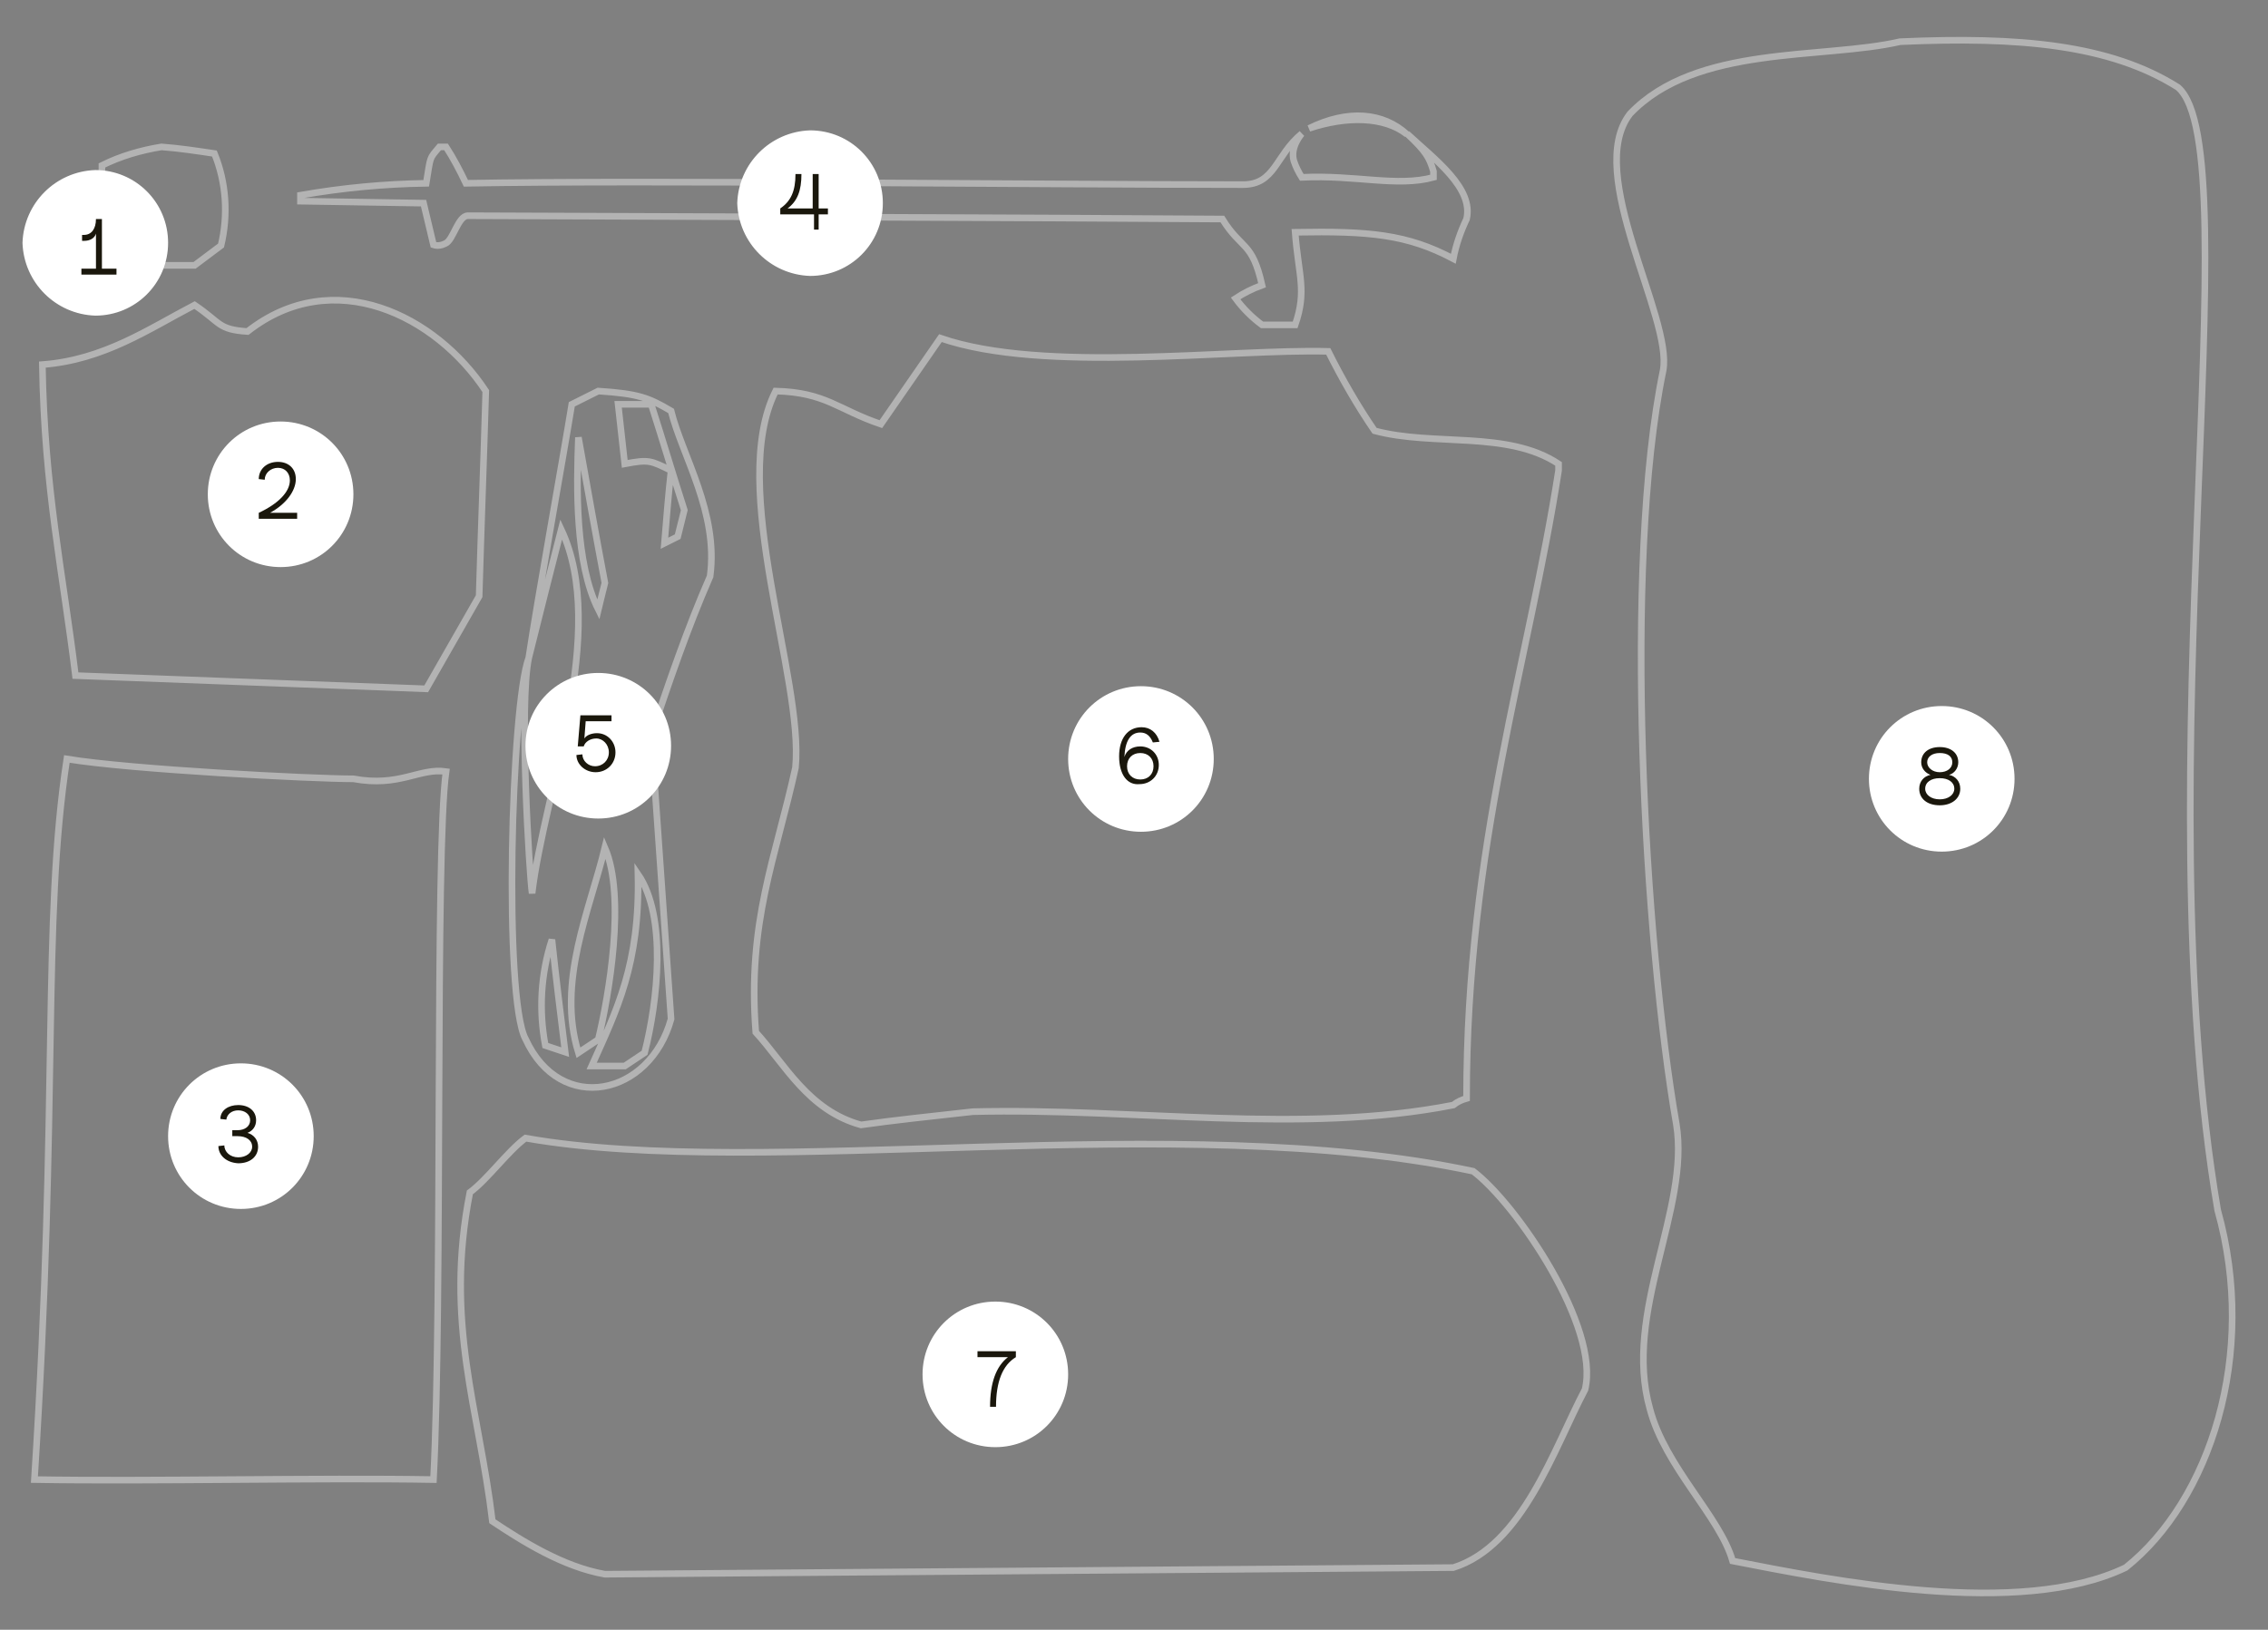 <?xml version="1.0" encoding="utf-8"?>
<!-- Generator: Adobe Illustrator 25.4.1, SVG Export Plug-In . SVG Version: 6.00 Build 0)  -->
<svg version="1.1" id="Layer_1" xmlns="http://www.w3.org/2000/svg" xmlns:xlink="http://www.w3.org/1999/xlink" x="0px" y="0px"
	 viewBox="0 0 342.7 246.3" style="enable-background:new 0 0 342.7 246.3;" xml:space="preserve">
<rect x="0" y="0" width="342.7" height="246.3" fill="#808080" stroke="none"/>
<style type="text/css">
	.st0{fill:none;}
	.st1{opacity:0.4;fill:none;stroke:#FFFFFF;enable-background:new    ;}
	.st2{fill-rule:evenodd;clip-rule:evenodd;fill:#FFFFFF;}
	.st3{enable-background:new    ;}
	.st4{fill:#1A170C;}
</style>
<g id="Layer_2_00000086666508570695521530000003082703996328004013_">
	<g id="Layer_1-2">
		<line class="st0" x1="0" y1="246" x2="0" y2="0"/>
		<line class="st0" x1="342.7" y1="0.3" x2="342.7" y2="246.3"/>
		<path class="st1" d="M321.2,236.9c-16,7.7-44.5,1.9-59.4-1c-1.9-6.7-10.2-14.2-12.5-23c-4.1-14.5,6.1-30.2,4-43
			c-4.8-27.5-8.1-84.5-2-113.9c1.5-8-12-29.8-5-38.8c10-10.5,29.1-8.2,40.8-10.9c17.9-0.8,31.7,0.4,42,6.9
			c11.1,9.5-5.2,104.1,6,169.7C341.2,204.7,333.9,226.8,321.2,236.9z M219.6,236.9l-128.2,1c-6.3-1.1-12.5-5-17-8
			c-2-16.9-7.3-29.9-3.4-49.7c2.7-2,5.7-6.2,8.4-8.2c36.3,6.4,98.6-4.5,143.2,5c6.6,5,19.2,23.6,16.9,33
			C234.8,218.9,230.1,233.6,219.6,236.9z M219.6,167c-22.9,4.5-48.1,0.4-72.6,1c-6.3,0.7-12,1.3-16.9,2c-8-2.2-11.5-9.2-15.9-14
			c-1.3-16.7,3-26.3,6-40c1.3-13.5-10.3-42.4-3-56.9c7.6,0.2,9.4,2.8,15.9,5l9-13c15.6,5.4,43.9,1.6,58.6,2c2.1,4.2,4.4,8.2,7,12
			c8.9,2.4,20.1-0.1,27.8,5v1c-4.5,29-13.9,56.5-13.9,94.9C220.9,166.2,220.2,166.5,219.6,167L219.6,167z M79.4,157
			c-3.3-6.1-2.2-50.4,0.5-57.6c-1.5,7,0.1,32.9,0.5,35.6c1.8-15.3,11.6-39.7,4.4-55c-0.7,2.7-4,15.7-4.9,19.4
			c1.3-8.7,5.1-29.7,6.5-38.3l4-2c6.1,0.4,7.6,1,11,3c1.7,6.8,7.2,15.4,5.9,25c-3.5,8-6.2,16-8.9,24l3,42.9
			C98.2,165.6,84.7,168.6,79.4,157z M83.4,142c-1.7,5.2-2,10.7-1,16l3,1C84.7,153.3,84,147.7,83.4,142z M87.4,66.1
			c-0.3,7.6-0.5,19,3,26c0.3-1.3,0.7-2.7,1-4C90,80.7,88.7,73.4,87.4,66.1z M89.4,108.1c-0.3,3.7-0.7,7.3-1,11h1v-2
			C91.8,114,91.5,111.4,89.4,108.1L89.4,108.1z M91.4,128.1c-2.3,9.5-7.3,20.3-4,31l3-2C92,150.5,94.6,135.5,91.4,128.1L91.4,128.1z
			 M100.4,82.1l2-1c0.3-1.3,0.7-2.7,1-4c-1.7-5.3-3.3-10.7-5-16h-5l1,9c3.7-0.7,3.9-0.5,7,1C101,74.7,100.7,78.4,100.4,82.1
			L100.4,82.1z M96.4,132.1c0.3,13.7-3.2,20.5-7,29h5l3-2C99.4,151.3,100.8,138.5,96.4,132.1L96.4,132.1z M219.6,39.1
			c-7-3.7-12.7-4.2-23.9-4c0.5,6.6,1.8,8.8,0,14h-5c-1.5-1.1-2.9-2.5-4-4c1.2-0.8,2.6-1.5,4-2c-1.5-6.7-3.1-5.3-6-10
			c-26.3-0.2-89.2-0.4-114-0.5c-1.5,0-2.2,3.7-3.4,4.2c-0.6,0.3-1.2,0.4-1.8,0.2L64,30.7l-18.6-0.3v-0.9c6.3-1.1,12.6-1.7,19-1.8
			c0.7-4.2,0.4-3.6,2-5.5h1c1.1,1.7,2.1,3.6,3,5.5c26.6-0.5,86.9,0.2,117.4,0.2c4.9,0,4.9-4.4,8.9-7.7c0,0-1.8,2-1.2,4.1
			c0.3,0.9,0.7,1.7,1.2,2.5c8.1-0.4,14.4,1.5,19.9,0v-0.9c-0.6-2.1-1.2-3.1-4-5.7c4.2,3.9,10.1,8.2,9,12.9
			C220.7,35,220,37,219.6,39.1z M197.8,19.4c5.9-2.9,11.2-2.4,14.8,0.9C209.2,17.6,203.5,17.5,197.8,19.4z M73.4,59.1
			c-0.3,10.3-0.7,20.7-1,31l-8,14l-53-2c-1.9-15.6-4.7-28.2-5-47c9.3-0.7,16.1-5.4,23-9c4,2.7,3.5,3.7,8,4
			C50.4,39.9,65.9,47.7,73.4,59.1z M29.4,40.1h-14V25c2.8-1.4,5.9-2.3,9-2.8c2.7,0.2,5.3,0.6,8,1c1.8,4.4,2.1,9.3,1,13.9L29.4,40.1z
			 M53.4,117.7c7,1.3,10-1.7,14-1.1c-1.7,12-0.5,80.1-1.9,107c-17.3-0.3-43,0.3-60.3,0c3.7-57.6,1.1-84,4.9-108.9
			C19.8,116.3,47.2,117.7,53.4,117.7L53.4,117.7z"/>
		<path class="st2" d="M14.4,25.7c6.1,0,11,4.9,11,11s-4.9,11-11,11l0,0c-6-0.2-10.8-5-11-11C3.6,30.7,8.4,25.9,14.4,25.7z"/>
		<path class="st2" d="M42.4,63.7c6.1,0,11,4.9,11,11s-4.9,11-11,11s-11-4.9-11-11S36.3,63.7,42.4,63.7z"/>
		<path class="st2" d="M36.4,160.7c6.1,0,11,4.9,11,11s-4.9,11-11,11s-11-4.9-11-11S30.3,160.7,36.4,160.7z"/>
		<path class="st2" d="M122.4,19.7c6.1,0,11,4.9,11,11s-4.9,11-11,11c-6-0.2-10.8-5-11-11C111.6,24.7,116.4,19.9,122.4,19.7z"/>
		<path class="st2" d="M90.4,101.7c6.1,0,11,4.9,11,11s-4.9,11-11,11s-11-4.9-11-11S84.3,101.7,90.4,101.7z"/>
		<path class="st2" d="M172.4,103.7c6.1,0,11,4.9,11,11s-4.9,11-11,11l0,0c-6.1,0-11-4.9-11-11C161.4,108.6,166.3,103.7,172.4,103.7
			L172.4,103.7z"/>
		<path class="st2" d="M150.4,196.7c6.1,0,11,4.9,11,11s-4.9,11-11,11s-11-4.9-11-11S144.3,196.7,150.4,196.7z"/>
		<path class="st2" d="M293.4,106.7c6.1,0,11,4.9,11,11s-4.9,11-11,11s-11-4.9-11-11S287.3,106.7,293.4,106.7z"/>
	</g>
</g>
<g>
	<g class="st3">
		<path class="st4" d="M12.3,40.6h2.2v-5.3c-0.2,0.7-0.9,1.1-1.8,1.1h-0.3v-0.9h0.3c1.1,0,1.8-0.9,1.8-2.4h0.9v7.5h2.2v0.9h-5.3
			V40.6z"/>
	</g>
	<g class="st3">
		<path class="st4" d="M43.8,72.6c0-1.1-0.7-1.9-1.8-1.9c-1.1,0-2,0.8-2,1.8l-0.9-0.1c0-1.5,1.2-2.6,2.9-2.6c1.6,0,2.7,1,2.7,2.6
			c0,1.8-1.5,3.8-3.9,5.1h4.1v0.9h-5.8v-0.9C42.1,76.1,43.8,74.3,43.8,72.6z"/>
	</g>
	<g class="st3">
		<path class="st4" d="M33,173.2l0.9-0.1c0,1,0.9,1.8,2.1,1.8c1.2,0,2.1-0.7,2.1-1.6c0-1-0.9-1.6-2.2-1.6h-0.8v-0.9h0.8
			c1.1,0,1.9-0.6,1.9-1.5c0-0.9-0.8-1.5-1.8-1.5c-1,0-1.7,0.6-1.8,1.4l-0.9-0.1c0-1.3,1.2-2.1,2.7-2.1c1.6,0,2.7,0.9,2.7,2.3
			c0,0.9-0.5,1.6-1.3,1.9c1,0.3,1.6,1.1,1.6,2.1c0,1.5-1.2,2.5-3,2.5C34.2,175.7,33,174.6,33,173.2z"/>
	</g>
	<g class="st3">
		<path class="st4" d="M120.2,26.3h0.9c0,2.5-0.6,4.1-2.1,5.2h3.8v-5.2h0.9v5.2h1.4v0.9h-1.4v2.3H123v-2.3h-5.1v-0.9
			C119.5,30.4,120.2,28.9,120.2,26.3z"/>
	</g>
	<g class="st3">
		<path class="st4" d="M87.1,114.1L88,114c0,1,0.9,1.8,1.9,1.8c1.2,0,2.1-0.9,2.1-2.1c0-1.2-0.9-2.1-1.9-2.1c-0.9,0-1.7,0.5-1.9,1.2
			h-0.9l0.4-4.7h4.7v0.9h-3.9l-0.2,2.6c0.3-0.5,1.1-0.8,1.9-0.8c1.6,0,2.8,1.3,2.8,2.9c0,1.7-1.3,3-3,3
			C88.4,116.7,87.1,115.5,87.1,114.1z"/>
	</g>
	<g class="st3">
		<path class="st4" d="M169.1,114.3c0-2.7,1.3-4.4,3.4-4.4c1.3,0,2.3,0.8,2.7,2.2l-1,0.1c-0.4-1-1-1.5-1.9-1.5
			c-1.5,0-2.3,1.3-2.4,3.7c0.3-1,1.2-1.6,2.4-1.6c1.6,0,2.8,1.2,2.8,2.8c0,1.7-1.3,2.9-2.9,2.9C170.3,118.7,169.1,117,169.1,114.3z
			 M172.3,117.8c1.2,0,2-0.8,2-2c0-1.2-0.8-2-2-2s-2,0.8-2,2S171.1,117.8,172.3,117.8z"/>
	</g>
	<g class="st3">
		<path class="st4" d="M152.3,205.1h-4.6v-0.9h5.8v0.9c-2,1.2-3,3.7-3,7.5h-0.9C149.6,209,150.5,206.5,152.3,205.1z"/>
	</g>
	<g class="st3">
		<path class="st4" d="M290,119.2c0-1.1,0.7-1.9,1.7-2.1c-0.8-0.3-1.4-1-1.4-1.9c0-1.4,1.1-2.3,2.8-2.3c1.7,0,2.8,0.9,2.8,2.3
			c0,0.9-0.6,1.7-1.4,1.9c1,0.2,1.7,1,1.7,2.1c0,1.5-1.3,2.5-3.1,2.5C291.2,121.7,290,120.7,290,119.2z M293.1,120.8
			c1.3,0,2.2-0.7,2.2-1.6c0-1-0.9-1.6-2.2-1.6c-1.3,0-2.2,0.6-2.2,1.6C290.9,120.1,291.8,120.8,293.1,120.8z M293.1,116.7
			c1.1,0,1.9-0.6,1.9-1.5s-0.7-1.4-1.9-1.4s-1.9,0.6-1.9,1.4S292,116.7,293.1,116.7z"/>
	</g>
</g>
</svg>
